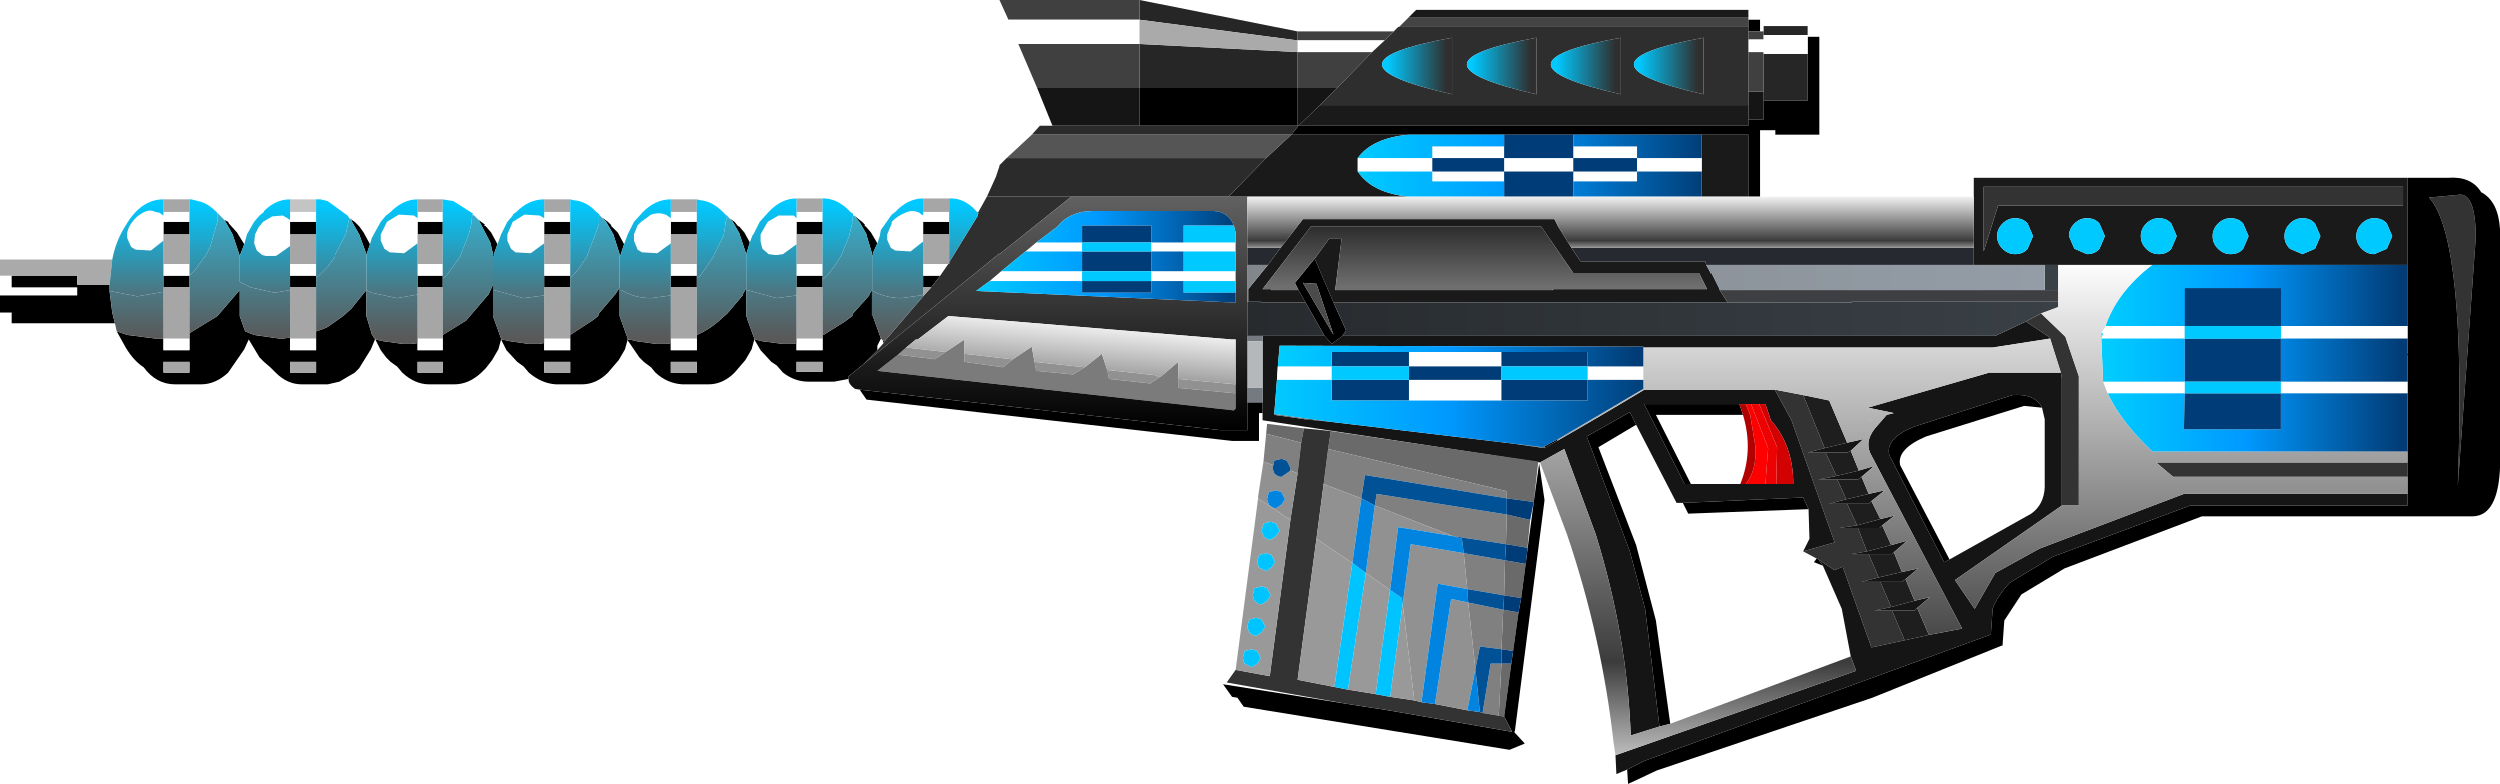 <?xml version="1.0" encoding="UTF-8" standalone="no"?>
<svg xmlns:xlink="http://www.w3.org/1999/xlink" height="43.65px" width="139.2px" xmlns="http://www.w3.org/2000/svg">
  <g transform="matrix(1.0, 0.0, 0.0, 1.0, 3.1, -9.85)">
    <use height="43.65" transform="matrix(1.0, 0.0, 0.0, 1.0, -3.1, 9.85)" width="139.2" xlink:href="#shape0"/>
  </g>
  <defs>
    <g id="shape0" transform="matrix(1.0, 0.0, 0.0, 1.0, 3.1, -9.85)">
      <path d="M94.1 36.8 Q94.7 36.1 94.65 34.75 L94.35 32.95 94.1 32.35 94.4 32.35 95.35 34.8 95.2 36.8 94.1 36.8" fill="#ff0000" fill-rule="evenodd" stroke="none"/>
      <path d="M60.35 9.85 L69.15 11.6 69.15 12.1 60.35 10.95 60.35 9.85 M95.1 11.6 L95.1 11.3 97.55 11.3 97.55 11.8 95.1 11.8 95.1 11.6 M95.1 12.85 L97.55 12.85 97.55 15.45 95.1 15.45 95.1 14.95 95.1 12.85 M69.15 12.75 L69.15 14.75 60.35 14.75 60.35 12.3 69.15 12.75" fill="#262626" fill-rule="evenodd" stroke="none"/>
      <path d="M124.4 23.7 L125.1 24.0 125.8 23.7 126.1 23.0 125.8 22.3 Q125.55 22.0 125.1 22.0 124.7 22.0 124.4 22.3 124.1 22.6 124.1 23.0 124.1 23.4 124.4 23.7 M122.1 23.0 L121.8 22.3 Q121.55 22.0 121.1 22.0 120.7 22.0 120.4 22.3 120.1 22.6 120.1 23.0 120.1 23.4 120.4 23.7 120.7 24.0 121.1 24.0 121.55 24.0 121.8 23.7 L122.1 23.0 M130.7 21.3 L130.7 20.25 107.35 20.25 107.35 23.85 108.15 21.3 130.7 21.3 M128.1 23.0 Q128.1 23.4 128.4 23.7 128.7 24.0 129.1 24.0 L129.8 23.7 130.1 23.0 129.8 22.3 Q129.55 22.0 129.1 22.0 128.7 22.0 128.4 22.3 128.1 22.6 128.1 23.0 M130.95 19.75 L130.95 24.6 116.75 24.6 111.5 24.6 110.75 24.6 106.8 24.6 106.8 23.65 106.8 20.8 106.8 19.75 130.95 19.75 M75.35 10.8 L75.75 10.4 94.25 10.4 94.25 10.8 75.35 10.8 M108.4 22.3 Q108.1 22.6 108.1 23.0 108.1 23.4 108.4 23.7 108.7 24.0 109.1 24.0 109.55 24.0 109.8 23.7 L110.1 23.0 109.8 22.3 Q109.55 22.0 109.1 22.0 108.7 22.0 108.4 22.3 M84.4 23.65 L84.9 24.4 91.85 24.4 91.9 24.6 92.15 25.05 92.15 25.1 92.2 25.05 92.65 25.95 92.65 26.0 93.1 26.7 71.15 26.7 70.1 24.25 70.9 23.15 71.6 23.15 71.25 25.95 71.25 26.0 83.35 26.0 83.4 26.0 83.35 25.95 91.95 25.95 91.5 25.05 84.5 25.05 82.7 22.45 69.9 22.45 67.2 25.95 67.75 25.95 67.65 26.0 69.2 26.0 69.6 26.7 67.1 26.7 67.1 26.65 66.4 26.65 66.4 25.95 67.5 24.6 68.2 23.65 69.45 22.05 83.45 22.05 83.65 22.45 84.4 23.65 M116.1 23.0 Q116.1 23.4 116.4 23.7 116.7 24.0 117.1 24.0 117.55 24.0 117.8 23.7 L118.1 23.0 117.8 22.3 Q117.55 22.0 117.1 22.0 116.7 22.0 116.4 22.3 116.1 22.6 116.1 23.0 M113.8 22.3 Q113.55 22.0 113.1 22.0 112.7 22.0 112.4 22.3 112.1 22.6 112.1 23.0 L112.4 23.7 113.1 24.0 Q113.55 24.0 113.8 23.7 L114.1 23.0 113.8 22.3 M91.65 18.65 L91.65 17.35 94.25 17.35 94.25 20.8 91.65 20.8 91.65 19.4 91.65 18.65 M94.25 16.5 L94.25 16.85 69.2 16.85 70.4 15.7 94.25 15.7 94.25 16.5 M68.8 17.35 L75.3 17.35 Q73.3 17.55 72.5 18.65 L72.5 19.4 Q73.3 20.6 75.35 20.8 L66.35 20.8 65.3 20.8 67.4 18.65 68.8 17.35" fill="#1a1a1a" fill-rule="evenodd" stroke="none"/>
      <path d="M106.8 23.65 L106.8 24.6 91.9 24.6 91.85 24.4 84.9 24.4 84.4 23.65 106.8 23.65 M66.35 23.65 L68.2 23.65 67.5 24.6 66.35 24.6 66.35 23.65" fill="#26292f" fill-rule="evenodd" stroke="none"/>
      <path d="M93.1 26.7 L92.65 26.0 110.75 26.0 111.5 26.0 111.5 26.65 100.0 26.65 100.0 26.7 93.1 26.7" fill="#3d3f43" fill-rule="evenodd" stroke="none"/>
      <path d="M130.7 21.3 L108.15 21.3 107.35 23.85 107.35 20.25 130.7 20.25 130.7 21.3 M133.75 20.7 Q134.75 20.5 134.75 23.1 L133.75 36.9 Q134.25 23.2 132.15 20.85 L133.75 20.7 M130.95 35.6 L130.95 36.4 117.9 36.4 116.95 35.6 130.95 35.6 M97.3 40.55 L99.05 40.05 96.65 33.25 95.75 31.6 95.75 31.55 97.3 31.85 98.5 34.8 97.55 35.05 98.55 35.05 99.15 36.35 98.15 36.55 99.2 36.55 99.7 37.65 98.75 37.9 99.75 37.9 100.3 39.1 99.3 39.25 100.35 39.25 100.85 40.55 100.0 40.7 100.95 40.7 101.5 42.0 100.55 42.25 101.6 42.25 102.2 43.65 101.25 43.85 102.25 43.85 102.95 45.5 101.1 45.9 99.5 41.4 99.05 41.6 98.15 41.0 98.05 40.95 97.3 40.55 M111.05 28.7 L111.05 28.65 109.7 27.75 110.55 27.3 111.9 28.6 112.65 30.8 112.65 38.0 111.7 38.0 111.7 30.9 111.65 30.6 111.05 28.7" fill="#333333" fill-rule="evenodd" stroke="none"/>
      <path d="M87.5 52.7 L86.9 52.95 86.85 51.9 100.25 47.2 99.95 46.4 99.45 43.75 98.4 41.35 98.15 41.0 99.05 41.6 99.5 41.4 101.1 45.9 102.95 45.5 104.3 45.2 106.15 44.85 101.15 35.3 Q100.65 34.5 101.3 33.7 L101.95 32.95 102.35 32.85 100.9 32.55 107.65 30.6 111.65 30.6 111.7 30.9 111.7 38.0 105.75 42.15 106.85 43.75 108.0 41.75 110.45 40.4 118.5 37.35 130.95 37.35 130.95 38.0 118.85 38.0 111.2 40.85 108.8 42.3 Q108.1 43.05 107.85 43.75 L107.75 45.2 107.7 45.2 88.5 52.2 87.5 52.7 M82.65 35.6 L67.2 33.25 67.2 32.85 67.2 32.25 67.2 31.45 67.2 28.85 67.2 28.55 70.65 28.55 71.05 29.0 71.65 28.55 108.0 28.55 109.7 27.75 111.05 28.65 111.05 28.7 107.85 29.2 88.4 29.2 88.4 29.15 68.15 29.1 68.05 30.25 68.0 31.0 67.85 32.9 67.85 32.95 69.6 33.2 71.1 33.35 81.15 34.55 82.9 34.8 83.6 34.4 Q86.05 33.0 88.45 31.55 L95.75 31.55 95.75 31.6 96.65 33.25 99.05 40.05 97.3 40.55 97.65 39.85 97.6 38.2 97.3 37.55 90.6 37.85 90.25 37.85 88.0 33.5 87.65 32.8 85.25 34.15 87.65 40.55 88.5 43.75 89.3 50.3 87.7 50.8 Q87.5 45.25 85.75 39.6 L84.0 34.85 82.65 35.6 M55.5 16.85 L54.65 14.75 60.35 14.75 60.35 16.85 55.5 16.85 M95.1 15.45 L95.1 16.5 94.25 16.5 94.25 15.7 94.25 14.95 95.1 14.95 95.1 15.45 M70.4 15.7 L69.2 16.85 69.15 16.85 69.15 14.75 71.35 14.75 70.4 15.7 M94.1 32.35 L93.75 32.35 88.45 32.35 90.7 36.8 91.05 36.8 93.8 36.8 94.1 36.8 95.2 36.8 95.8 36.8 96.75 36.8 Q96.75 34.65 95.5 33.25 L95.2 32.35 94.85 32.35 94.4 32.35 94.1 32.35 M99.75 34.5 L100.65 34.3 99.95 34.95 99.75 35.05 98.55 35.05 97.55 35.05 98.5 34.8 99.75 34.5 M100.4 36.05 L101.25 35.8 100.55 36.4 100.35 36.55 99.2 36.55 98.15 36.55 99.15 36.35 100.4 36.05 M100.95 37.35 L101.85 37.15 101.1 37.75 100.95 37.9 99.75 37.9 98.75 37.9 99.7 37.65 100.95 37.35 M101.6 38.75 L102.4 38.55 101.7 39.1 101.55 39.25 100.35 39.25 99.3 39.25 100.3 39.1 101.6 38.75 M102.2 40.2 L103.1 39.95 102.35 40.6 102.25 40.7 100.95 40.7 100.0 40.7 100.85 40.55 102.2 40.2 M102.8 41.7 L103.7 41.5 103.0 42.1 102.8 42.25 101.6 42.25 100.55 42.25 101.5 42.0 102.8 41.7 M103.5 43.3 L104.35 43.1 103.65 43.7 103.5 43.85 102.25 43.85 101.25 43.85 102.2 43.65 103.5 43.3 M110.6 32.55 Q110.2 31.75 108.95 31.85 L103.5 33.6 Q101.85 34.25 102.1 35.2 L105.15 41.15 105.45 41.0 110.0 38.45 Q110.7 37.95 110.75 37.0 L110.75 33.2 110.6 32.55" fill="#151515" fill-rule="evenodd" stroke="none"/>
      <path d="M130.95 24.6 L130.95 19.75 133.2 19.75 Q134.5 19.65 135.05 20.55 136.0 21.05 136.1 22.6 L136.1 34.8 Q136.25 38.6 134.55 38.6 L119.5 38.6 111.85 41.5 109.45 42.95 108.5 44.4 108.4 45.8 108.35 45.8 101.15 48.7 89.15 52.75 87.55 53.5 87.5 52.7 88.5 52.2 107.7 45.2 107.75 45.2 107.85 43.75 Q108.1 43.05 108.8 42.3 L111.2 40.85 118.85 38.0 130.95 38.0 130.95 37.35 130.95 36.4 130.95 35.6 130.95 35.0 130.95 31.75 130.95 31.1 130.95 29.6 130.95 28.7 130.95 28.0 130.95 24.6 M131.5 29.6 L130.95 29.6 131.5 29.6 M133.75 20.7 L132.15 20.85 Q134.25 23.2 133.75 36.9 L134.75 23.1 Q134.75 20.5 133.75 20.7 M67.2 32.85 L67.0 32.85 67.0 34.4 65.5 34.4 45.15 32.1 44.8 31.6 44.8 31.55 64.85 33.8 66.35 33.8 66.35 32.25 67.2 32.25 67.2 32.85 M44.15 30.95 L43.35 31.1 41.9 31.1 Q41.15 31.1 40.5 30.6 L40.15 30.2 39.85 30.0 39.25 29.35 38.9 28.75 38.75 29.3 38.4 29.9 37.8 30.6 Q37.15 31.25 36.35 31.25 L34.9 31.25 Q34.05 31.2 33.4 30.6 L33.15 30.3 32.75 30.0 32.5 29.75 31.85 28.8 31.9 28.75 31.95 28.75 32.35 28.85 33.45 29.0 34.05 29.0 34.25 28.95 34.25 29.35 35.7 29.35 35.7 28.7 35.7 28.5 Q36.4 28.2 36.95 27.7 L37.4 27.3 38.25 26.3 38.25 26.25 38.45 25.9 38.45 26.0 38.45 27.45 38.5 27.55 38.5 27.6 38.9 28.7 38.9 28.75 38.95 28.75 39.35 28.85 40.5 29.0 41.05 29.0 41.25 28.95 41.25 29.35 42.7 29.35 42.7 28.7 42.7 28.5 42.75 28.5 43.95 27.75 44.35 27.45 44.4 27.3 45.3 26.3 45.3 26.25 45.45 26.0 45.45 27.45 45.5 27.45 45.95 28.7 45.75 29.1 45.75 29.35 44.95 30.15 44.15 30.8 44.15 30.95 M31.85 28.75 L31.7 29.3 31.35 29.9 30.75 30.6 Q30.1 31.25 29.3 31.25 L27.85 31.25 Q27.05 31.2 26.35 30.6 L26.05 30.25 25.7 30.0 25.1 29.35 24.8 28.75 24.65 29.3 24.3 29.9 23.95 30.35 23.7 30.6 Q23.0 31.25 22.2 31.25 L20.8 31.25 Q20.0 31.25 19.3 30.6 L19.05 30.3 19.0 30.25 18.65 30.0 18.4 29.75 18.1 29.35 17.8 28.75 18.25 28.85 19.35 29.0 19.85 29.0 20.15 28.95 20.15 29.35 21.55 29.35 21.55 28.7 21.55 28.5 22.85 27.7 24.05 26.3 24.1 26.25 24.35 25.7 24.35 26.0 24.35 27.45 24.8 28.7 24.8 28.75 24.85 28.75 25.3 28.85 26.35 29.0 26.9 29.0 27.2 28.95 27.2 29.35 28.65 29.35 28.65 28.7 28.65 28.5 29.95 27.65 30.2 27.45 30.25 27.3 31.1 26.3 31.15 26.25 31.35 25.95 31.4 25.85 31.4 26.0 31.4 27.45 31.85 28.7 31.85 28.75 M17.8 28.7 L17.55 29.3 16.9 30.35 16.65 30.6 15.8 31.1 15.15 31.25 13.7 31.25 Q12.9 31.25 12.25 30.6 L11.95 30.3 11.6 30.0 11.35 29.75 10.75 28.75 10.5 29.3 9.6 30.6 Q8.9 31.25 8.1 31.25 L6.65 31.25 Q5.6 31.25 4.9 30.3 4.35 29.95 3.9 29.2 L3.4 28.3 4.0 28.5 5.55 28.7 6.0 28.7 6.0 29.35 7.45 29.35 7.45 28.7 7.45 28.4 9.0 27.45 10.25 26.0 10.25 27.45 10.55 28.3 10.8 28.4 11.05 28.5 12.45 28.7 12.65 28.7 13.05 28.65 13.05 28.7 13.05 29.35 14.5 29.35 14.5 28.7 14.5 28.3 Q14.85 28.2 15.15 28.05 L16.0 27.45 16.45 27.05 17.3 26.0 17.3 27.45 17.6 28.45 17.75 28.7 17.8 28.7 M3.3 27.85 L-2.45 27.85 -2.45 27.25 -3.1 27.25 -3.1 26.3 1.2 26.3 1.2 25.85 -2.45 25.85 -2.45 25.2 1.2 25.2 1.2 25.7 3.0 25.7 3.0 26.05 3.15 27.25 3.3 27.85 M9.4 22.1 L9.6 22.2 9.65 22.3 10.1 22.8 10.5 23.45 10.25 24.1 9.85 22.9 9.4 22.1 M16.35 22.0 L16.65 22.2 16.9 22.45 17.15 22.8 17.5 23.45 17.3 24.05 17.3 24.0 16.9 22.9 16.5 22.2 16.5 22.15 16.35 22.0 M23.55 22.1 L23.9 22.35 23.85 22.4 23.95 22.45 24.25 22.8 24.6 23.45 24.4 24.0 24.35 24.0 24.2 23.35 23.55 22.1 M30.4 21.95 L30.75 22.2 30.95 22.4 30.9 22.4 31.3 22.8 31.65 23.45 31.45 24.05 31.4 24.05 31.4 24.0 31.05 22.9 30.65 22.2 30.4 21.95 M37.5 22.0 L37.8 22.2 38.0 22.45 38.05 22.45 38.35 22.8 38.65 23.35 38.45 24.0 38.1 22.95 38.1 22.9 37.7 22.2 37.5 22.0 M44.45 21.85 L44.9 22.2 45.05 22.35 45.05 22.45 45.1 22.45 45.4 22.8 45.75 23.4 45.5 23.95 45.5 24.05 45.45 24.05 45.45 23.95 45.15 22.95 45.15 22.9 44.75 22.2 44.45 21.85 M94.25 10.95 L94.9 10.95 94.9 11.6 94.25 11.6 94.25 11.35 94.25 10.95 M97.55 11.9 L98.2 11.9 98.2 17.35 95.75 17.35 95.75 17.1 94.9 17.1 94.9 20.8 94.25 20.8 94.25 17.35 91.65 17.35 84.5 17.35 80.65 17.35 75.3 17.35 68.8 17.35 69.2 16.85 94.25 16.85 94.25 16.5 95.1 16.5 95.1 15.45 97.55 15.45 97.55 12.85 97.55 11.9 M69.15 16.85 L60.35 16.85 60.35 14.75 69.15 14.75 69.15 16.85 M69.6 26.7 L69.2 26.0 69.0 25.6 70.1 24.25 71.15 26.7 71.85 28.25 71.65 28.55 71.05 29.0 70.65 28.55 69.6 26.7 M93.75 32.35 L93.95 32.95 89.1 32.95 91.05 36.8 90.7 36.8 88.45 32.35 93.75 32.35 M83.6 34.4 L82.9 34.8 82.9 34.7 83.65 34.3 83.6 34.4 M101.1 33.25 L101.05 33.25 101.05 33.2 101.1 33.25 M89.3 50.3 L88.5 43.75 87.65 40.55 85.25 34.15 87.65 32.8 88.0 33.5 85.9 34.75 88.0 40.2 89.1 44.4 89.9 50.15 89.3 50.3 M90.6 37.85 L97.3 37.55 97.6 38.2 90.9 38.45 90.6 37.85 M98.05 40.95 L98.15 41.0 98.4 41.35 97.9 41.15 98.05 40.95 M110.6 32.55 L109.6 32.45 104.15 34.15 Q102.5 34.85 102.7 35.75 L105.45 41.0 105.15 41.15 102.1 35.2 Q101.85 34.25 103.5 33.6 L108.95 31.85 Q110.2 31.75 110.6 32.55 M52.55 24.0 L52.5 24.0 52.5 23.95 52.55 24.0 M41.25 22.9 L41.25 22.2 42.7 22.2 42.7 22.9 41.25 22.9 M42.7 25.2 L42.7 25.45 42.7 25.85 41.25 25.85 41.25 25.2 42.7 25.2 M48.3 25.85 L48.3 25.2 49.25 25.2 48.75 25.85 48.3 25.85 M49.75 22.2 L49.75 22.9 48.3 22.9 48.3 22.2 49.75 22.2 M46.15 28.85 L46.1 28.95 46.05 28.8 46.15 28.85 M41.25 30.0 L41.25 30.55 42.7 30.55 42.7 30.0 41.25 30.0 M69.45 25.6 L71.15 28.5 70.2 25.65 69.45 25.6 M21.55 22.2 L21.55 22.9 20.15 22.9 20.15 22.2 21.55 22.2 M21.55 25.2 L21.55 25.35 21.55 25.85 20.15 25.85 20.15 25.2 21.55 25.2 M24.35 24.1 L24.35 24.05 24.4 24.05 24.4 24.1 24.35 24.1 M27.2 25.85 L27.2 25.2 28.65 25.2 28.65 25.35 28.65 25.85 27.2 25.85 M27.2 22.9 L27.2 22.2 28.65 22.2 28.65 22.9 27.2 22.9 M34.25 22.9 L34.25 22.2 35.7 22.2 35.7 22.9 34.25 22.9 M34.25 25.85 L34.25 25.2 35.7 25.2 35.7 25.35 35.7 25.85 34.25 25.85 M6.0 22.9 L6.0 22.2 7.45 22.2 7.45 22.9 6.0 22.9 M14.5 22.2 L14.5 22.9 13.05 22.9 13.05 22.2 14.5 22.2 M14.5 25.2 L14.5 25.3 14.5 25.85 13.05 25.85 13.05 25.2 14.5 25.2 M20.15 30.0 L20.15 30.6 21.55 30.6 21.55 30.0 20.15 30.0 M13.05 30.0 L13.05 30.6 14.5 30.6 14.5 30.0 13.05 30.0 M7.45 25.85 L6.0 25.85 6.0 25.2 7.45 25.2 7.45 25.85 M6.0 30.6 L7.45 30.6 7.45 30.0 6.0 30.0 6.0 30.6 M35.7 30.6 L35.7 30.0 34.25 30.0 34.25 30.6 35.7 30.6 M27.2 30.0 L27.2 30.6 28.65 30.6 28.65 30.0 27.2 30.0" fill="#000000" fill-rule="evenodd" stroke="none"/>
      <path d="M54.65 14.75 L53.6 12.3 60.35 12.3 60.35 14.75 54.65 14.75 M53.05 10.95 L52.55 9.85 60.35 9.85 60.35 10.95 53.05 10.95 M69.15 11.6 L74.5 11.6 74.0 12.1 69.15 12.1 69.15 11.6 M94.9 11.6 L95.1 11.6 95.1 11.8 95.1 12.05 94.25 12.05 94.25 11.6 94.9 11.6 M94.25 12.75 L95.1 12.75 95.1 12.85 95.1 14.95 94.25 14.95 94.25 12.75 M73.3 12.75 L71.35 14.75 69.15 14.75 69.15 12.75 73.3 12.75" fill="#404040" fill-rule="evenodd" stroke="none"/>
      <path d="M130.95 28.0 L130.95 28.7 123.9 28.7 123.9 28.0 130.95 28.0 M53.6 12.3 L53.05 10.95 60.35 10.95 60.35 12.3 53.6 12.3 M97.55 11.8 L97.55 11.9 97.55 12.85 95.1 12.85 95.1 12.75 94.25 12.75 94.25 12.05 95.1 12.05 95.1 11.8 97.55 11.8 M118.55 31.1 L118.55 31.75 114.25 31.75 114.0 31.1 118.55 31.1 M123.9 31.75 L123.9 31.1 130.95 31.1 130.95 31.75 123.9 31.75 M118.55 28.7 L113.9 28.7 114.0 28.4 114.15 28.0 118.55 28.0 118.55 28.7 M84.5 18.0 L88.05 18.0 88.05 18.65 91.65 18.65 91.65 19.4 88.05 19.4 88.05 19.95 84.5 19.95 84.5 19.4 88.05 19.4 88.05 18.65 84.5 18.65 84.5 19.4 80.65 19.4 80.65 18.65 76.65 18.65 76.65 18.0 80.65 18.0 80.65 18.65 84.5 18.65 84.5 18.0 M68.0 31.0 L68.05 30.25 71.05 30.25 71.05 31.0 68.0 31.0 M88.4 30.25 L88.4 31.0 85.3 31.0 85.3 30.25 88.4 30.25 M80.5 32.15 L75.35 32.15 75.35 31.0 80.5 31.0 80.5 32.15 M74.0 12.1 L73.3 12.75 69.15 12.75 69.15 12.1 74.0 12.1 M54.6 23.35 L57.15 23.35 57.15 23.85 54.0 23.85 54.6 23.35 M61.0 23.35 L62.8 23.35 65.7 23.35 65.7 23.85 62.8 23.85 61.0 23.85 61.0 23.35 M72.5 19.4 L72.5 18.65 76.65 18.65 76.65 19.4 72.5 19.4 M76.65 19.4 L80.65 19.4 80.65 19.95 76.65 19.95 76.65 19.4 M41.25 21.65 L42.7 21.65 42.7 22.2 41.25 22.2 41.25 22.9 41.25 23.45 40.5 24.0 40.15 24.05 40.05 24.05 39.7 24.0 39.35 23.7 39.25 23.3 39.25 22.9 39.5 22.45 39.65 22.2 40.25 21.85 41.1 21.85 41.25 22.0 41.25 21.65 M42.7 24.55 L42.7 25.2 41.25 25.2 41.25 24.55 42.7 24.55 M48.3 25.2 L48.3 24.55 49.7 24.55 49.25 25.2 48.3 25.2 M48.3 23.3 L47.6 23.85 46.75 23.8 46.5 23.65 46.3 23.2 46.3 22.9 46.55 22.3 46.55 22.2 Q46.9 21.85 47.3 21.7 47.7 21.5 48.1 21.7 L48.15 21.75 48.3 21.85 48.3 21.65 49.75 21.65 49.75 22.2 48.3 22.2 48.3 22.9 48.3 23.3 M57.15 24.95 L57.15 25.5 52.0 25.5 52.65 24.95 57.15 24.95 M61.0 25.5 L61.0 24.95 62.8 24.95 65.7 24.95 65.7 25.5 62.8 25.5 61.0 25.5 M42.7 28.7 L42.7 29.35 41.25 29.35 41.25 28.95 41.25 28.7 42.7 28.7 M35.7 28.7 L35.7 29.35 34.25 29.35 34.25 28.95 34.25 28.7 35.7 28.7 M80.5 29.45 L80.5 30.25 75.35 30.25 75.35 29.45 80.5 29.45 M21.55 24.55 L21.55 25.2 20.15 25.2 20.15 24.55 21.55 24.55 M27.2 23.4 L26.45 23.95 25.6 23.9 25.35 23.7 25.15 23.25 25.15 22.9 25.45 22.2 26.1 21.8 26.95 21.85 27.2 22.0 27.2 21.65 28.65 21.65 28.65 22.2 27.2 22.2 27.2 22.9 27.2 23.4 M27.2 25.2 L27.2 24.55 28.65 24.55 28.65 25.2 27.2 25.2 M21.55 21.65 L21.55 22.2 20.15 22.2 20.15 22.9 20.15 23.4 19.4 23.95 18.6 23.9 18.3 23.7 18.1 23.25 18.1 22.9 18.45 22.2 19.1 21.8 19.95 21.85 20.15 22.0 20.15 21.65 21.55 21.65 M34.25 21.65 L35.7 21.65 35.7 22.2 34.25 22.2 34.25 22.9 34.25 23.4 33.5 23.95 32.65 23.9 32.4 23.75 32.2 23.25 32.2 22.9 32.4 22.4 32.6 22.2 33.15 21.8 Q33.6 21.65 33.95 21.8 L34.05 21.85 34.25 22.0 34.25 21.65 M34.25 25.2 L34.25 24.55 35.7 24.55 35.7 25.2 34.25 25.2 M6.0 23.25 L5.3 23.8 4.45 23.75 4.2 23.6 4.0 23.15 Q3.9 22.75 4.2 22.3 4.5 21.85 4.95 21.65 5.25 21.5 5.55 21.65 L5.8 21.7 5.85 21.75 6.0 21.85 6.0 21.65 7.45 21.65 7.45 22.2 6.0 22.2 6.0 22.9 6.0 23.25 M7.45 24.55 L7.45 25.2 6.0 25.2 6.0 24.55 7.45 24.55 M13.05 21.65 L14.5 21.65 14.5 22.2 13.05 22.2 13.05 22.9 13.05 23.55 12.35 24.05 12.25 24.1 11.7 24.1 11.5 24.05 11.2 23.8 11.05 23.4 11.1 22.9 11.3 22.5 11.55 22.2 12.05 21.9 12.65 21.85 12.9 22.0 13.05 22.1 13.05 21.65 M14.5 24.55 L14.5 25.2 13.05 25.2 13.05 24.55 14.5 24.55 M20.15 28.7 L21.55 28.7 21.55 29.35 20.15 29.35 20.15 28.95 20.15 28.7 M14.5 28.7 L14.5 29.35 13.05 29.35 13.05 28.7 14.5 28.7 M7.45 28.7 L7.45 29.35 6.0 29.35 6.0 28.7 7.45 28.7 M28.65 28.7 L28.65 29.35 27.2 29.35 27.2 28.95 27.2 28.7 28.65 28.7" fill="#ffffff" fill-rule="evenodd" stroke="none"/>
      <path d="M-2.45 25.2 L-3.1 25.2 -3.1 24.3 3.15 24.3 3.0 25.7 1.2 25.7 1.2 25.2 -2.45 25.2 M69.15 12.75 L60.35 12.3 60.35 10.95 69.15 12.1 69.15 12.75" fill="#aaaaaa" fill-rule="evenodd" stroke="none"/>
      <path d="M74.8 11.35 L75.35 10.8 94.25 10.8 94.25 10.95 94.25 11.35 74.8 11.35" fill="#444444" fill-rule="evenodd" stroke="none"/>
      <path d="M74.5 11.6 L74.75 11.35 74.8 11.35 94.25 11.35 94.25 11.6 94.25 12.05 94.25 12.75 94.25 14.95 94.25 15.7 70.4 15.7 71.35 14.75 73.3 12.75 74.0 12.1 74.5 11.6 M82.45 11.95 Q74.7 13.35 82.45 15.1 L82.45 11.95 M87.15 11.95 Q79.35 13.35 87.15 15.1 L87.15 11.95 M91.75 11.95 Q84.0 13.35 91.75 15.1 L91.75 11.95 M77.75 11.95 Q69.95 13.35 77.75 15.1 L77.75 11.95" fill="#2e2e2e" fill-rule="evenodd" stroke="none"/>
      <path d="M51.85 20.8 L52.35 19.7 52.55 19.1 52.55 19.05 52.95 18.65 67.4 18.65 65.3 20.8 56.55 20.8 51.85 20.8 M54.35 17.35 L54.8 16.85 55.5 16.85 60.35 16.85 69.15 16.85 69.2 16.85 68.8 17.35 54.35 17.35 M71.1 33.35 L69.6 33.2 69.6 33.15 71.1 33.35" fill="#2b2b2b" fill-rule="evenodd" stroke="none"/>
      <path d="M51.35 21.7 L51.85 20.8 56.55 20.8 52.55 24.0 52.5 23.95 52.5 24.0 44.95 30.15 45.75 29.35 46.1 28.95 46.15 28.85 48.3 26.35 48.75 25.85 49.25 25.2 49.7 24.55 49.75 24.55 49.75 24.45 51.35 21.85 51.35 21.75 51.4 21.75 51.35 21.7" fill="#2f2f2f" fill-rule="evenodd" stroke="none"/>
      <path d="M57.3 30.3 L56.65 30.7 54.6 30.5 54.5 30.0 57.3 30.3 M53.3 29.85 L52.75 30.3 50.6 30.0 50.6 29.55 53.2 29.85 53.3 29.85 M49.55 29.45 L48.95 29.85 46.9 29.6 47.35 29.2 49.55 29.45 M65.7 31.75 L62.5 31.45 62.5 30.95 65.7 31.25 65.7 31.75 M61.55 30.8 L60.95 31.2 58.65 30.95 58.55 30.45 61.3 30.75 61.3 30.8 61.55 30.8" fill="#919191" fill-rule="evenodd" stroke="none"/>
      <path d="M51.35 21.75 L51.35 21.7 51.4 21.75 51.35 21.75" fill="#595959" fill-rule="evenodd" stroke="none"/>
      <path d="M6.0 20.95 L7.45 20.95 7.45 21.65 6.0 21.65 6.0 20.95 M20.15 20.95 L21.55 20.95 21.55 21.65 20.15 21.65 20.15 20.95 M27.2 20.95 L28.65 20.95 28.65 21.65 27.2 21.65 27.2 20.95 M34.25 20.95 L35.7 20.95 35.7 21.65 34.25 21.65 34.25 20.95 M41.25 20.9 L42.7 20.9 42.7 21.65 41.25 21.65 41.25 20.9 M48.3 20.9 L49.75 20.9 49.75 21.65 48.3 21.65 48.3 20.9 M41.25 23.45 L41.25 22.9 42.7 22.9 42.7 24.55 41.25 24.55 41.25 23.45 M48.3 26.25 L48.3 25.85 48.75 25.85 48.3 26.35 48.3 26.25 M48.3 24.55 L48.3 23.3 48.3 22.9 49.75 22.9 49.75 24.45 49.75 24.55 49.7 24.55 48.3 24.55 M42.7 28.5 L42.7 28.7 41.25 28.7 41.25 26.3 41.25 25.85 42.7 25.85 42.7 28.5 M35.7 28.5 L35.7 28.7 34.25 28.7 34.25 26.3 34.25 25.85 35.7 25.85 35.7 28.5 M41.25 30.0 L42.7 30.0 42.7 30.55 41.25 30.55 41.25 30.0 M21.55 22.9 L21.55 24.55 20.15 24.55 20.15 23.4 20.15 22.9 21.55 22.9 M27.2 26.3 L27.2 25.85 28.65 25.85 28.65 28.5 28.65 28.7 27.2 28.7 27.2 26.3 M27.2 24.55 L27.2 23.4 27.2 22.9 28.65 22.9 28.65 24.55 27.2 24.55 M34.25 23.4 L34.25 22.9 35.7 22.9 35.7 24.55 34.25 24.55 34.25 23.4 M6.0 23.25 L6.0 22.9 7.45 22.9 7.45 24.55 6.0 24.55 6.0 23.25 M14.5 22.9 L14.5 24.55 13.05 24.55 13.05 23.55 13.05 22.9 14.5 22.9 M20.15 26.25 L20.15 25.85 21.55 25.85 21.55 28.5 21.55 28.7 20.15 28.7 20.15 26.25 M14.5 28.3 L14.5 28.7 13.05 28.7 13.05 28.65 13.05 26.0 13.05 25.85 14.5 25.85 14.5 28.3 M7.45 28.4 L7.45 28.7 6.0 28.7 6.0 26.1 6.0 25.85 7.45 25.85 7.45 28.4 M20.15 30.0 L21.55 30.0 21.55 30.6 20.15 30.6 20.15 30.0 M13.05 30.0 L14.5 30.0 14.5 30.6 13.05 30.6 13.05 30.0 M6.0 30.6 L6.0 30.0 7.45 30.0 7.45 30.6 6.0 30.6 M35.7 30.6 L34.25 30.6 34.25 30.0 35.7 30.0 35.7 30.6 M27.2 30.0 L28.65 30.0 28.65 30.6 27.2 30.6 27.2 30.0" fill="#a6a6a6" fill-rule="evenodd" stroke="none"/>
      <path d="M57.3 30.3 L58.25 29.55 58.55 30.45 58.65 30.95 60.95 31.2 61.55 30.8 62.5 30.0 62.5 30.95 62.5 31.45 65.7 31.75 65.7 32.6 65.6 32.7 45.75 30.5 46.9 29.6 48.95 29.85 49.55 29.45 50.6 28.75 50.6 29.55 50.6 30.0 52.75 30.3 53.3 29.85 54.35 29.15 54.5 30.0 54.6 30.5 56.65 30.7 57.3 30.3" fill="#7b7b7b" fill-rule="evenodd" stroke="none"/>
      <path d="M69.45 25.6 L70.2 25.65 71.15 28.5 69.45 25.6" fill="#4b4b4b" fill-rule="evenodd" stroke="none"/>
      <path d="M67.2 28.55 L67.2 28.85 66.35 28.85 66.35 28.55 67.2 28.55 M67.2 31.45 L67.2 32.25 66.35 32.25 66.35 31.45 67.2 31.45" fill="#757a82" fill-rule="evenodd" stroke="none"/>
      <path d="M67.2 28.85 L67.2 31.45 66.35 31.45 66.35 28.85 67.2 28.85" fill="#b4b8ba" fill-rule="evenodd" stroke="none"/>
      <path d="M82.9 34.8 L81.15 34.55 82.8 34.75 82.9 34.7 82.9 34.8 M69.6 33.2 L67.85 32.95 67.85 32.9 69.6 33.15 69.6 33.2" fill="#5e5e5e" fill-rule="evenodd" stroke="none"/>
      <path d="M94.1 32.35 L94.35 32.95 94.65 34.75 Q94.7 36.1 94.1 36.8 L93.8 36.8 Q94.55 34.95 93.95 32.95 L93.75 32.35 94.1 32.35" fill="#b10101" fill-rule="evenodd" stroke="none"/>
      <path d="M52.95 18.65 L54.35 17.35 68.8 17.35 67.4 18.65 52.95 18.65" fill="#555555" fill-rule="evenodd" stroke="none"/>
      <path d="M83.35 25.95 L83.4 26.0 83.35 26.0 83.35 25.95" fill="#5a5a5a" fill-rule="evenodd" stroke="none"/>
      <path d="M92.2 25.05 L92.15 25.1 92.15 25.05 92.2 25.05" fill="#464646" fill-rule="evenodd" stroke="none"/>
      <path d="M94.85 32.35 L95.2 32.35 95.5 33.25 Q96.75 34.65 96.75 36.8 L95.8 36.8 95.85 34.75 94.85 32.35" fill="#d20202" fill-rule="evenodd" stroke="none"/>
      <path d="M95.2 36.8 L95.35 34.8 94.4 32.35 94.85 32.35 95.85 34.75 95.8 36.8 95.2 36.8" fill="#ec0202" fill-rule="evenodd" stroke="none"/>
      <path d="M97.3 31.85 L98.75 32.15 99.75 34.5 98.5 34.8 97.3 31.85 M99.95 34.95 L100.4 36.05 99.15 36.35 98.55 35.05 99.75 35.05 99.95 34.95 M100.55 36.4 L100.95 37.35 99.7 37.65 99.2 36.55 100.35 36.55 100.55 36.4 M101.1 37.75 L101.6 38.75 100.3 39.1 99.75 37.9 100.95 37.9 101.1 37.75 M101.7 39.1 L102.2 40.2 100.85 40.55 100.35 39.25 101.55 39.25 101.7 39.1 M102.35 40.6 L102.8 41.7 101.5 42.0 100.95 40.7 102.25 40.7 102.35 40.6 M103.0 42.1 L103.5 43.3 102.2 43.65 101.6 42.25 102.8 42.25 103.0 42.1 M103.65 43.7 L104.3 45.2 102.95 45.5 102.25 43.85 103.5 43.85 103.65 43.7 M24.35 24.05 L24.35 24.0 24.4 24.0 24.4 24.05 24.35 24.05" fill="#1e1e1e" fill-rule="evenodd" stroke="none"/>
      <path d="M13.05 20.95 L14.5 20.95 14.5 21.65 13.05 21.65 13.05 20.95" fill="#c4c4c4" fill-rule="evenodd" stroke="none"/>
      <path d="M110.75 24.6 L111.5 24.6 111.5 26.0 110.75 26.0 110.75 24.6 M66.4 26.65 L67.1 26.65 67.1 26.7 69.6 26.7 70.65 28.55 67.2 28.55 66.35 28.55 66.35 26.65 66.4 26.65 M71.15 26.7 L93.1 26.7 100.0 26.7 100.0 26.65 111.5 26.65 111.5 26.95 110.55 27.3 109.7 27.75 108.0 28.55 71.65 28.55 71.85 28.25 71.15 26.7" fill="url(#gradient0)" fill-rule="evenodd" stroke="none"/>
      <path d="M91.9 24.6 L106.8 24.6 110.75 24.6 110.75 26.0 92.65 26.0 92.65 25.95 92.2 25.05 92.15 25.05 91.9 24.6 M67.5 24.6 L66.4 25.95 66.4 26.65 66.35 26.65 66.35 24.6 67.5 24.6" fill="url(#gradient1)" fill-rule="evenodd" stroke="none"/>
      <path d="M69.2 26.0 L67.65 26.0 67.75 25.95 67.2 25.95 69.9 22.45 82.7 22.45 84.5 25.05 91.5 25.05 91.95 25.95 83.35 25.95 83.35 26.0 71.25 26.0 71.25 25.95 71.6 23.15 70.9 23.15 70.1 24.25 69.0 25.6 69.2 26.0" fill="url(#gradient2)" fill-rule="evenodd" stroke="none"/>
      <path d="M44.8 31.55 L44.5 31.5 Q44.15 31.25 44.15 31.0 L44.15 30.95 44.15 30.8 44.95 30.15 52.5 24.0 52.55 24.0 56.55 20.8 65.3 20.8 66.35 20.8 66.35 23.65 66.35 24.6 66.35 26.65 66.35 28.55 66.35 28.85 66.35 31.45 66.35 32.25 66.35 33.8 64.85 33.8 44.8 31.55 M65.6 22.4 Q65.3 21.65 64.5 21.6 L57.7 21.6 57.15 21.65 Q56.25 21.85 55.8 22.45 L54.6 23.35 54.0 23.85 52.65 24.95 52.0 25.5 51.25 26.05 65.7 26.7 65.7 26.15 65.7 25.5 65.7 24.95 65.7 23.85 65.7 23.35 65.7 22.8 65.6 22.4 M46.9 29.6 L45.75 30.5 65.6 32.7 65.7 32.6 65.7 31.75 65.7 31.25 65.7 28.75 65.45 28.75 49.75 27.45 49.7 27.45 48.0 28.75 47.9 28.75 47.35 29.2 46.9 29.6" fill="url(#gradient3)" fill-rule="evenodd" stroke="none"/>
      <path d="M58.55 30.45 L58.25 29.55 57.3 30.3 54.5 30.0 54.35 29.15 53.3 29.85 53.2 29.85 50.6 29.55 50.6 28.75 49.55 29.45 47.35 29.2 47.9 28.75 48.0 28.75 49.7 27.45 49.75 27.45 65.45 28.75 65.7 28.75 65.7 31.25 62.5 30.95 62.5 30.0 61.55 30.8 61.3 30.8 61.3 30.75 58.55 30.45" fill="url(#gradient4)" fill-rule="evenodd" stroke="none"/>
      <path d="M130.95 24.6 L130.95 28.0 123.9 28.0 123.9 25.9 118.55 25.9 118.55 28.0 114.15 28.0 Q114.8 26.1 116.75 24.6 L130.95 24.6 M130.95 28.7 L130.95 29.6 130.95 31.1 123.9 31.1 123.9 28.7 130.95 28.7 M118.55 31.75 L118.5 33.75 123.9 33.75 123.9 31.75 130.95 31.75 130.95 35.0 116.75 35.0 Q115.0 33.35 114.25 31.75 L118.55 31.75 M118.55 31.1 L114.0 31.1 113.9 28.7 118.55 28.7 118.55 31.1 M114.0 28.4 L113.9 28.7 113.9 28.4 114.0 28.4" fill="url(#gradient5)" fill-rule="evenodd" stroke="none"/>
      <path d="M118.55 28.0 L118.55 25.9 123.9 25.9 123.9 28.0 118.55 28.0 M123.9 31.75 L123.9 33.75 118.5 33.75 118.55 31.75 123.9 31.75 M123.9 31.1 L118.55 31.1 118.55 28.7 123.9 28.7 123.9 31.1 M84.5 17.35 L84.5 18.0 84.5 18.65 80.65 18.65 80.65 18.0 80.65 17.35 84.5 17.35 M84.5 19.4 L84.5 18.65 88.05 18.65 88.05 19.4 84.5 19.4 84.5 19.95 84.5 20.8 80.65 20.8 80.65 19.95 80.65 19.4 76.65 19.4 76.65 18.65 80.65 18.65 80.65 19.4 84.5 19.4 M80.5 29.45 L85.3 29.45 85.3 30.25 80.5 30.25 80.5 31.0 75.35 31.0 75.35 30.25 71.05 30.25 71.05 29.45 75.35 29.45 75.35 30.25 80.5 30.25 80.5 29.45 M85.3 31.0 L85.3 32.15 80.5 32.15 80.5 31.0 85.3 31.0 M75.35 32.15 L71.05 32.15 71.05 31.0 75.35 31.0 75.35 32.15 M57.15 23.35 L57.15 22.4 61.0 22.4 61.0 23.35 57.15 23.35 M57.15 25.5 L61.0 25.5 61.0 26.15 57.15 26.15 57.15 25.5 M61.0 24.95 L57.15 24.95 57.15 23.85 61.0 23.85 61.0 24.95" fill="#003c77" fill-rule="evenodd" stroke="none"/>
      <path d="M122.1 23.0 L121.8 23.7 Q121.55 24.0 121.1 24.0 120.7 24.0 120.4 23.7 120.1 23.4 120.1 23.0 120.1 22.6 120.4 22.3 120.7 22.0 121.1 22.0 121.55 22.0 121.8 22.3 L122.1 23.0 M124.4 23.7 Q124.1 23.4 124.1 23.0 124.1 22.6 124.4 22.3 124.7 22.0 125.1 22.0 125.55 22.0 125.8 22.3 L126.1 23.0 125.8 23.7 125.1 24.0 124.4 23.7 M128.1 23.0 Q128.1 22.6 128.4 22.3 128.7 22.0 129.1 22.0 129.55 22.0 129.8 22.3 L130.1 23.0 129.8 23.7 129.1 24.0 Q128.7 24.0 128.4 23.7 128.1 23.4 128.1 23.0 M123.9 28.0 L123.9 28.7 118.55 28.7 118.55 28.0 123.9 28.0 M123.9 31.75 L118.55 31.75 118.55 31.1 123.9 31.1 123.9 31.75 M108.4 22.3 Q108.7 22.0 109.1 22.0 109.55 22.0 109.8 22.3 L110.1 23.0 109.8 23.7 Q109.55 24.0 109.1 24.0 108.7 24.0 108.4 23.7 108.1 23.4 108.1 23.0 108.1 22.6 108.4 22.3 M113.8 22.3 L114.1 23.0 113.8 23.7 Q113.55 24.0 113.1 24.0 L112.4 23.7 112.1 23.0 Q112.1 22.6 112.4 22.3 112.7 22.0 113.1 22.0 113.55 22.0 113.8 22.3 M116.1 23.0 Q116.1 22.6 116.4 22.3 116.7 22.0 117.1 22.0 117.55 22.0 117.8 22.3 L118.1 23.0 117.8 23.7 Q117.55 24.0 117.1 24.0 116.7 24.0 116.4 23.7 116.1 23.4 116.1 23.0 M85.3 30.25 L85.3 31.0 80.5 31.0 80.5 30.25 85.3 30.25 M62.8 23.35 L62.8 22.4 65.6 22.4 65.7 22.8 65.7 23.35 62.8 23.35 M61.0 23.35 L61.0 23.85 57.15 23.85 57.15 23.35 61.0 23.35 M62.8 23.85 L65.7 23.85 65.7 24.95 62.8 24.95 62.8 23.85 M57.15 25.5 L57.15 24.95 61.0 24.95 61.0 25.5 57.15 25.5 M65.7 26.15 L62.8 26.15 62.8 25.5 65.7 25.5 65.7 26.15 M71.05 30.25 L75.35 30.25 75.35 31.0 71.05 31.0 71.05 30.25" fill="#00c9ff" fill-rule="evenodd" stroke="none"/>
      <path d="M84.5 18.0 L84.5 17.35 91.65 17.35 91.65 18.65 88.05 18.65 88.05 18.0 84.5 18.0 M80.65 17.35 L80.65 18.0 76.65 18.0 76.65 18.65 72.5 18.65 Q73.3 17.55 75.3 17.35 L80.65 17.35 M84.5 19.95 L88.05 19.95 88.05 19.4 91.65 19.4 91.65 20.8 84.5 20.8 84.5 19.95 M80.65 20.8 L75.35 20.8 Q73.3 20.6 72.5 19.4 L76.65 19.4 76.65 19.95 80.65 19.95 80.65 20.8" fill="url(#gradient6)" fill-rule="evenodd" stroke="none"/>
      <path d="M65.6 22.4 L62.8 22.4 62.8 23.35 61.0 23.35 61.0 22.4 57.15 22.4 57.15 23.35 54.6 23.35 55.8 22.45 Q56.25 21.85 57.15 21.65 L57.7 21.6 64.5 21.6 Q65.3 21.65 65.6 22.4 M61.0 23.85 L62.8 23.85 62.8 24.95 61.0 24.95 61.0 23.85 M54.0 23.85 L57.15 23.85 57.15 24.95 52.65 24.95 54.0 23.85 M52.0 25.5 L57.15 25.5 57.15 26.15 61.0 26.15 61.0 25.5 62.8 25.5 62.8 26.15 65.7 26.15 65.7 26.7 51.25 26.05 52.0 25.5" fill="url(#gradient7)" fill-rule="evenodd" stroke="none"/>
      <path d="M86.85 51.9 L86.75 51.25 Q86.1 45.35 84.15 39.6 L82.65 35.6 84.0 34.85 85.75 39.6 Q87.5 45.25 87.7 50.8 L89.3 50.3 89.9 50.15 99.95 46.4 100.25 47.2 86.85 51.9 M114.0 31.1 L114.25 31.75 Q115.0 33.35 116.75 35.0 L130.95 35.0 130.95 35.6 116.95 35.6 117.9 36.4 130.95 36.4 130.95 37.35 118.5 37.35 110.45 40.4 108.0 41.75 106.85 43.75 105.75 42.15 111.7 38.0 112.65 38.0 112.65 30.8 111.9 28.6 110.55 27.3 111.5 26.95 111.5 26.65 111.5 26.0 111.5 24.6 116.75 24.6 Q114.8 26.1 114.15 28.0 L113.9 28.4 113.9 28.7 114.0 31.1 M95.75 31.55 L88.45 31.55 Q86.05 33.0 83.6 34.4 L83.65 34.3 88.4 31.5 88.4 31.0 88.4 30.25 88.4 29.2 107.85 29.2 111.05 28.7 111.65 30.6 107.65 30.6 100.9 32.55 102.35 32.85 101.95 32.95 101.3 33.7 Q100.65 34.5 101.15 35.3 L106.15 44.85 104.3 45.2 103.65 43.7 104.35 43.1 103.5 43.3 103.0 42.1 103.7 41.5 102.8 41.7 102.35 40.6 103.1 39.95 102.2 40.2 101.7 39.1 102.4 38.55 101.6 38.75 101.1 37.75 101.85 37.15 100.95 37.35 100.55 36.4 101.25 35.8 100.4 36.05 99.95 34.95 100.65 34.3 99.75 34.5 98.75 32.15 97.3 31.85 95.75 31.55 M101.1 33.25 L101.05 33.2 101.05 33.25 101.1 33.25" fill="url(#gradient8)" fill-rule="evenodd" stroke="none"/>
      <path d="M68.05 30.25 L68.15 29.1 88.4 29.15 88.4 29.2 88.4 30.25 85.3 30.25 85.3 29.45 80.5 29.45 75.35 29.45 71.05 29.45 71.05 30.25 68.05 30.25" fill="url(#gradient9)" fill-rule="evenodd" stroke="none"/>
      <path d="M81.15 34.55 L71.1 33.35 69.6 33.15 67.85 32.9 68.0 31.0 71.05 31.0 71.05 32.15 75.35 32.15 80.5 32.15 85.3 32.15 85.3 31.0 88.4 31.0 88.4 31.5 83.65 34.3 82.9 34.7 82.8 34.75 81.15 34.55" fill="url(#gradient10)" fill-rule="evenodd" stroke="none"/>
      <path d="M94.9 20.8 L106.8 20.8 106.8 23.65 84.4 23.65 83.65 22.45 83.45 22.05 69.45 22.05 68.2 23.65 66.35 23.65 66.35 20.8 75.35 20.8 80.65 20.8 84.5 20.8 91.65 20.8 94.25 20.8 94.9 20.8" fill="url(#gradient11)" fill-rule="evenodd" stroke="none"/>
      <path d="M91.75 11.95 L91.75 15.1 Q84.0 13.35 91.75 11.95" fill="url(#gradient12)" fill-rule="evenodd" stroke="none"/>
      <path d="M87.15 11.95 L87.15 15.1 Q79.35 13.35 87.15 11.95" fill="url(#gradient13)" fill-rule="evenodd" stroke="none"/>
      <path d="M82.45 11.95 L82.45 15.1 Q74.7 13.35 82.45 11.95" fill="url(#gradient14)" fill-rule="evenodd" stroke="none"/>
      <path d="M77.75 11.95 L77.75 15.1 Q69.95 13.35 77.75 11.95" fill="url(#gradient15)" fill-rule="evenodd" stroke="none"/>
      <path d="M31.9 28.75 L31.85 28.75 31.85 28.7 31.4 27.45 31.4 26.0 31.5 26.0 Q32.25 26.45 33.15 26.45 L34.25 26.3 34.25 28.7 34.25 28.95 34.05 29.0 33.45 29.0 32.35 28.85 31.95 28.75 31.9 28.75 M17.8 28.75 L17.8 28.7 17.75 28.7 17.6 28.45 17.3 27.45 17.3 26.0 16.45 27.05 16.0 27.45 15.15 28.05 Q14.85 28.2 14.5 28.3 L14.5 25.85 14.5 25.3 14.65 25.2 15.15 24.7 15.55 24.15 15.55 24.05 16.15 22.9 16.35 22.0 16.5 22.15 16.5 22.2 16.9 22.9 17.3 24.0 17.3 24.05 17.3 26.0 17.6 26.15 19.0 26.45 20.15 26.25 20.15 28.7 20.15 28.95 19.85 29.0 19.35 29.0 18.25 28.85 17.8 28.75 M3.4 28.3 L3.3 27.85 3.15 27.25 3.0 26.05 4.55 26.35 6.0 26.1 6.0 28.7 5.55 28.7 4.0 28.5 3.4 28.3 M9.0 21.7 L9.4 22.1 9.85 22.9 10.25 24.1 10.25 25.55 10.85 25.85 12.2 26.15 13.05 26.0 13.05 28.65 12.65 28.7 12.45 28.7 11.05 28.5 10.8 28.4 10.55 28.3 10.25 27.45 10.25 26.0 9.0 27.45 7.45 28.4 7.45 25.85 7.45 25.2 7.75 24.9 8.25 24.2 8.35 24.1 8.6 23.6 9.0 22.2 9.0 21.7 M23.2 21.8 L23.3 21.85 23.55 22.1 24.2 23.35 24.35 24.0 24.35 24.05 24.35 24.1 24.35 25.7 24.1 26.25 24.05 26.3 22.85 27.7 21.55 28.5 21.55 25.85 21.55 25.35 21.75 25.2 22.55 24.1 22.55 24.05 23.0 22.9 23.15 22.3 23.15 22.2 23.2 21.8 M30.25 21.8 L30.4 21.95 30.65 22.2 31.05 22.9 31.4 24.0 31.4 24.05 31.45 24.05 31.4 24.1 31.4 25.85 31.35 25.95 31.15 26.25 31.1 26.3 30.25 27.3 30.2 27.45 29.95 27.65 28.65 28.5 28.65 25.85 28.65 25.35 29.1 24.85 29.6 24.1 29.6 24.05 30.05 22.9 30.25 22.3 30.25 21.8 M37.4 21.85 L37.5 22.0 37.7 22.2 38.1 22.9 38.1 22.95 38.45 24.0 38.45 25.9 38.25 26.25 38.25 26.3 37.4 27.3 36.95 27.7 Q36.4 28.2 35.7 28.5 L35.7 25.85 35.7 25.35 35.9 25.2 36.65 24.1 36.65 24.05 37.2 22.95 37.2 22.9 37.3 22.3 37.3 22.2 37.4 21.9 37.4 21.85 M44.4 21.85 L44.45 21.85 44.75 22.2 45.15 22.9 45.15 22.95 45.45 23.95 45.45 24.05 45.5 24.05 45.5 26.05 Q46.25 26.45 47.1 26.45 L48.15 26.3 48.2 26.3 48.25 26.25 48.3 26.25 48.3 26.35 46.15 28.85 46.05 28.8 45.95 28.7 45.5 27.45 45.45 27.45 45.45 26.0 45.3 26.25 45.3 26.3 44.4 27.3 44.35 27.45 43.95 27.75 42.75 28.5 42.7 28.5 42.7 25.85 42.7 25.45 42.75 25.35 42.95 25.2 43.45 24.55 43.75 24.05 44.2 22.95 44.2 22.9 44.35 22.3 44.35 22.2 44.4 21.85 M41.25 28.95 L41.05 29.0 40.5 29.0 39.35 28.85 38.95 28.75 38.9 28.75 38.9 28.7 38.5 27.6 38.5 27.55 38.45 27.45 38.45 26.0 38.5 26.0 40.15 26.45 41.25 26.3 41.25 28.7 41.25 28.95 M24.35 26.0 L24.4 26.0 26.05 26.45 27.2 26.3 27.2 28.7 27.2 28.95 26.9 29.0 26.35 29.0 25.3 28.85 24.85 28.75 24.8 28.75 24.8 28.7 24.35 27.45 24.35 26.0" fill="url(#gradient16)" fill-rule="evenodd" stroke="none"/>
      <path d="M3.15 24.3 Q3.35 23.25 3.9 22.4 4.75 20.95 6.0 20.95 L6.0 21.65 6.0 21.85 5.85 21.75 5.8 21.7 5.55 21.65 Q5.25 21.5 4.95 21.65 4.5 21.85 4.2 22.3 3.9 22.75 4.0 23.15 L4.2 23.6 4.45 23.75 5.3 23.8 6.0 23.25 6.0 24.55 6.0 25.2 6.0 25.85 6.0 26.1 4.55 26.35 3.0 26.05 3.0 25.7 3.15 24.3 M7.45 20.95 L7.55 20.95 7.95 21.05 Q8.45 21.15 8.95 21.65 L9.0 21.7 9.0 22.2 8.6 23.6 8.35 24.1 8.25 24.2 7.75 24.9 7.45 25.2 7.45 24.55 7.45 22.9 7.45 22.2 7.45 21.65 7.45 20.95 M10.5 23.45 L10.65 22.9 11.05 22.2 11.35 21.85 11.6 21.65 11.6 21.6 Q12.25 20.95 13.05 20.95 L13.05 21.65 13.05 22.1 12.9 22.0 12.65 21.85 12.05 21.9 11.55 22.2 11.3 22.5 11.1 22.9 11.05 23.4 11.2 23.8 11.5 24.05 11.7 24.1 12.25 24.1 12.35 24.05 13.05 23.55 13.05 24.55 13.05 25.2 13.05 25.85 13.05 26.0 12.2 26.15 10.85 25.85 10.25 25.55 10.25 24.1 10.5 23.45 M14.5 20.95 L14.75 20.95 15.15 21.05 16.25 21.85 16.35 22.0 16.15 22.9 15.55 24.05 15.55 24.15 15.15 24.7 14.65 25.2 14.5 25.3 14.5 25.2 14.5 24.55 14.5 22.9 14.5 22.2 14.5 21.65 14.5 20.95 M17.5 23.45 L17.6 23.1 18.1 22.2 18.35 21.9 18.4 21.85 18.65 21.65 Q19.35 20.95 20.15 20.95 L20.15 21.65 20.15 22.0 19.95 21.85 19.1 21.8 18.45 22.2 18.1 22.9 18.1 23.25 18.3 23.7 18.6 23.9 19.4 23.95 20.15 23.4 20.15 24.55 20.15 25.2 20.15 25.85 20.15 26.25 19.0 26.45 17.6 26.15 17.3 26.0 17.3 24.05 17.5 23.45 M21.55 20.95 L22.15 21.05 23.25 21.75 23.2 21.8 23.15 22.2 23.15 22.3 23.0 22.9 22.55 24.05 22.55 24.1 21.75 25.2 21.55 25.35 21.55 25.2 21.55 24.55 21.55 22.9 21.55 22.2 21.55 21.65 21.55 20.95 M24.6 23.45 L24.8 22.9 25.15 22.2 25.45 21.85 25.45 21.8 25.65 21.65 Q26.35 20.95 27.2 20.95 L27.2 21.65 27.2 22.0 26.95 21.85 26.1 21.8 25.45 22.2 25.15 22.9 25.15 23.25 25.35 23.7 25.6 23.9 26.45 23.95 27.2 23.4 27.2 24.55 27.2 25.2 27.2 25.85 27.2 26.3 26.05 26.45 24.4 26.0 24.35 26.0 24.35 25.7 24.35 24.1 24.4 24.1 24.4 24.05 24.4 24.0 24.6 23.45 M28.65 20.95 L28.85 21.0 Q29.55 21.05 30.1 21.65 L30.3 21.8 30.25 21.8 30.25 22.3 30.05 22.9 29.6 24.05 29.6 24.1 29.1 24.85 28.65 25.35 28.65 25.2 28.65 24.55 28.65 22.9 28.65 22.2 28.65 21.65 28.65 20.95 M31.65 23.45 L31.85 22.9 32.2 22.2 32.7 21.65 Q33.4 20.95 34.25 20.95 L34.25 21.65 34.25 22.0 34.05 21.85 33.95 21.8 Q33.6 21.65 33.15 21.8 L32.6 22.2 32.4 22.4 32.2 22.9 32.2 23.25 32.4 23.75 32.65 23.9 33.5 23.95 34.25 23.4 34.25 24.55 34.25 25.2 34.25 25.85 34.25 26.3 33.15 26.45 Q32.25 26.45 31.5 26.0 L31.4 26.0 31.4 25.85 31.4 24.1 31.45 24.05 31.65 23.45 M35.7 20.95 L35.9 21.0 Q36.55 21.05 37.15 21.65 L37.35 21.85 37.4 21.85 37.4 21.9 37.3 22.2 37.3 22.3 37.2 22.9 37.2 22.95 36.65 24.05 36.65 24.1 35.9 25.2 35.7 25.35 35.7 25.2 35.7 24.55 35.7 22.9 35.7 22.2 35.7 21.65 35.7 20.95 M38.65 23.35 L38.8 22.95 38.85 22.9 39.2 22.2 39.7 21.65 Q40.4 20.9 41.25 20.9 L41.25 21.65 41.25 22.0 41.1 21.85 40.25 21.85 39.65 22.2 39.5 22.45 39.25 22.9 39.25 23.3 39.35 23.7 39.7 24.0 40.05 24.05 40.15 24.05 40.5 24.0 41.25 23.45 41.25 24.55 41.25 25.2 41.25 25.85 41.25 26.3 40.15 26.45 38.5 26.0 38.45 26.0 38.45 25.9 38.45 24.0 38.65 23.35 M42.7 20.9 L42.85 20.9 Q43.6 20.95 44.25 21.65 L44.4 21.75 44.4 21.85 44.35 22.2 44.35 22.3 44.2 22.9 44.2 22.95 43.75 24.05 43.45 24.55 42.95 25.2 42.75 25.35 42.7 25.45 42.7 25.2 42.7 24.55 42.7 22.9 42.7 22.2 42.7 21.65 42.7 20.9 M45.75 23.4 L45.9 22.95 45.9 22.9 45.95 22.65 46.55 21.8 46.75 21.65 Q47.45 20.9 48.3 20.9 L48.3 21.65 48.3 21.85 48.15 21.75 48.1 21.7 Q47.7 21.5 47.3 21.7 46.9 21.85 46.55 22.2 L46.55 22.3 46.3 22.9 46.3 23.2 46.5 23.65 46.75 23.8 47.6 23.85 48.3 23.3 48.3 24.55 48.3 25.2 48.3 25.85 48.3 26.25 48.25 26.25 48.2 26.3 48.15 26.3 47.1 26.45 Q46.25 26.45 45.5 26.05 L45.5 24.05 45.5 23.95 45.75 23.4 M49.75 20.9 L49.95 20.9 Q50.7 20.95 51.3 21.65 L51.35 21.65 51.35 21.7 51.35 21.75 51.35 21.85 49.75 24.45 49.75 22.9 49.75 22.2 49.75 21.65 49.75 20.9" fill="url(#gradient17)" fill-rule="evenodd" stroke="none"/>
      <path d="M130.95 29.6 L131.5 29.6" fill="none" stroke="#000000" stroke-linecap="round" stroke-linejoin="round" stroke-width="0.05"/>
      <path d="M82.1 38.8 L81.95 40.35 80.75 40.15 80.8 38.5 82.1 38.8 M82.3 37.8 L80.8 37.6 80.8 37.2 70.85 34.85 71.0 33.85 82.55 35.55 82.3 37.8 M81.45 43.95 L81.15 46.1 80.5 46.0 80.6 43.8 81.45 43.95 M81.05 46.8 L80.65 49.75 80.35 49.7 80.5 46.8 81.05 46.8 M81.85 41.25 L81.6 43.15 80.65 43.0 80.7 41.05 81.85 41.25 M67.4 34.0 L67.45 33.45 69.5 33.7 69.35 34.5 67.4 34.0" fill="#6a6a6a" fill-rule="evenodd" stroke="none"/>
      <path d="M81.95 40.45 L82.3 37.8 82.6 35.65 82.9 37.7 81.25 50.55 81.2 50.6 81.8 51.25 80.95 51.6 66.15 49.2 65.8 48.7 65.5 48.65 65.0 47.95 71.95 49.05 74.2 49.4 81.1 50.6 80.65 49.75 81.05 46.8 81.15 46.1 81.45 43.95 81.6 43.15 81.85 41.25 81.95 40.45" fill="#000000" fill-rule="evenodd" stroke="none"/>
      <path d="M70.85 34.85 L80.8 37.2 80.8 37.6 72.9 36.3 72.7 37.6 70.6 36.8 70.85 34.85 M73.45 38.0 L73.55 37.35 80.8 38.5 80.75 40.15 77.8 39.7 73.45 38.0 M80.6 43.8 L80.5 46.0 79.3 45.85 79.05 47.1 78.65 43.4 80.6 43.8 M80.7 41.05 L80.65 43.0 78.6 42.65 78.4 40.65 80.7 41.05 M79.45 49.55 L79.9 46.8 80.5 46.8 80.35 49.7 79.45 49.55 M68.75 36.05 L68.75 35.9 68.55 35.5 68.25 35.4 67.85 35.5 67.8 35.75 67.25 35.55 67.4 34.0 69.35 34.5 69.15 36.2 68.75 36.05" fill="#808080" fill-rule="evenodd" stroke="none"/>
      <path d="M80.65 49.75 L81.1 50.6 74.2 49.4 71.95 49.05 65.2 47.85 65.7 47.15 67.6 47.5 68.75 38.8 69.15 36.2 69.35 34.5 69.5 33.7 71.0 33.85 70.85 34.85 70.6 36.8 70.2 39.85 69.15 47.7 71.2 48.1 71.95 48.25 73.5 48.5 74.3 48.65 75.65 48.85 76.05 48.95 76.8 49.05 78.6 49.4 79.3 49.5 79.45 49.55 80.35 49.7 80.65 49.75 M81.2 50.6 L81.25 50.55 81.25 50.6 81.2 50.6" fill="#333333" fill-rule="evenodd" stroke="none"/>
      <path d="M78.65 43.4 L79.05 47.1 78.6 49.4 76.8 49.05 77.7 43.2 78.65 43.4 M68.75 36.05 L69.15 36.2 68.75 38.8 66.95 37.6 66.95 37.5 67.25 35.55 67.8 35.75 67.75 35.9 67.85 36.2 Q68.05 36.4 68.25 36.4 L68.55 36.2 68.75 36.05 M67.55 37.95 Q67.75 38.15 67.95 38.15 L68.25 37.95 68.45 37.65 68.25 37.25 67.95 37.15 67.55 37.25 67.45 37.65 67.55 37.95 M70.2 39.85 L70.6 36.8 72.7 37.6 72.2 41.2 70.2 39.85 M72.95 41.75 L73.45 38.0 77.8 39.7 74.75 39.2 74.3 42.7 72.95 41.75 M78.4 40.65 L78.6 42.65 76.95 42.35 76.05 48.95 75.65 48.85 75.0 43.5 75.45 40.15 78.4 40.65" fill="#919191" fill-rule="evenodd" stroke="none"/>
      <path d="M66.95 37.6 L68.75 38.8 67.6 47.5 65.7 47.15 66.95 37.6 M66.65 43.0 L66.75 43.3 Q66.95 43.5 67.15 43.5 L67.45 43.3 67.65 43.0 67.45 42.6 67.15 42.5 66.75 42.6 66.65 43.0 M67.7 40.75 L67.4 40.65 67.0 40.75 66.9 41.15 67.0 41.45 67.4 41.65 67.7 41.45 67.9 41.15 67.7 40.75 M67.65 38.9 L67.25 39.0 67.15 39.4 67.25 39.7 Q67.45 39.9 67.65 39.9 L67.95 39.7 68.15 39.4 67.95 39.0 67.65 38.9 M66.6 46.0 L66.2 46.1 66.1 46.5 66.2 46.8 66.6 47.0 66.9 46.8 67.1 46.5 66.9 46.1 66.6 46.0 M67.15 44.35 L66.85 44.25 66.45 44.35 66.35 44.75 66.45 45.05 Q66.65 45.25 66.85 45.25 L67.15 45.05 67.35 44.75 67.15 44.35 M71.2 48.1 L69.15 47.7 70.2 39.85 72.2 41.2 71.2 48.1 M72.95 41.75 L74.3 42.7 73.5 48.5 71.95 48.25 72.95 41.75 M74.3 48.65 L75.0 43.5 75.65 48.85 74.3 48.65" fill="#999999" fill-rule="evenodd" stroke="none"/>
      <path d="M123.9 28.0 L123.9 25.9 118.55 25.9 118.55 28.0 114.15 28.0 Q114.8 26.1 116.75 24.6 L130.95 24.6 130.95 28.0 123.9 28.0" fill="url(#gradient18)" fill-rule="evenodd" stroke="none"/>
      <path d="M118.55 28.0 L118.55 25.9 123.9 25.9 123.9 28.0 118.55 28.0 M82.3 37.8 L82.1 38.8 80.8 38.5 80.8 37.6 82.3 37.8 M81.95 40.35 L81.95 40.45 81.85 41.25 80.7 41.05 80.75 40.15 81.95 40.35 M81.15 46.1 L81.05 46.8 80.5 46.8 80.5 46.0 81.15 46.1 M81.6 43.15 L81.45 43.95 80.6 43.8 80.65 43.0 81.6 43.15" fill="#003c77" fill-rule="evenodd" stroke="none"/>
      <path d="M118.55 28.0 L123.9 28.0 123.9 28.7 118.55 28.7 118.55 28.0" fill="#00c9ff" fill-rule="evenodd" stroke="none"/>
      <path d="M67.65 38.9 L67.95 39.0 68.15 39.4 67.95 39.7 67.65 39.9 Q67.45 39.9 67.25 39.7 L67.15 39.4 67.25 39.0 67.65 38.9 M67.7 40.75 L67.9 41.15 67.7 41.45 67.4 41.65 67.0 41.45 66.9 41.15 67.0 40.75 67.4 40.65 67.7 40.75 M66.65 43.0 L66.75 42.6 67.15 42.5 67.45 42.6 67.65 43.0 67.45 43.3 67.15 43.5 Q66.95 43.5 66.75 43.3 L66.65 43.0 M67.15 44.35 L67.35 44.75 67.15 45.05 66.85 45.25 Q66.65 45.25 66.45 45.05 L66.35 44.75 66.45 44.35 66.85 44.25 67.15 44.35 M66.6 46.0 L66.9 46.1 67.1 46.5 66.9 46.8 66.6 47.0 66.2 46.8 66.1 46.5 66.2 46.1 66.6 46.0 M72.2 41.2 L72.95 41.75 71.95 48.25 71.2 48.1 72.2 41.2 M74.3 42.7 L74.95 43.15 75.0 43.5 74.3 48.65 73.5 48.5 74.3 42.7" fill="#00c4ff" fill-rule="evenodd" stroke="none"/>
      <path d="M72.7 37.6 L73.45 38.0 72.95 41.75 72.2 41.2 72.7 37.6 M78.6 42.65 L78.65 43.4 77.7 43.2 76.8 49.05 76.05 48.95 76.95 42.35 78.6 42.65 M78.6 49.4 L79.05 47.1 79.3 49.5 78.6 49.4 M67.55 37.95 L67.45 37.65 67.55 37.25 67.95 37.15 68.25 37.25 68.45 37.65 68.25 37.95 67.95 38.15 Q67.75 38.15 67.55 37.95 M77.8 39.7 L78.3 39.85 78.4 40.65 75.45 40.15 75.0 43.5 74.95 43.15 74.3 42.7 74.75 39.2 77.8 39.7" fill="#0084e0" fill-rule="evenodd" stroke="none"/>
      <path d="M80.8 37.6 L80.8 38.5 73.55 37.35 73.45 38.0 72.7 37.6 72.9 36.3 80.8 37.6 M80.65 43.0 L80.6 43.8 78.65 43.4 78.6 42.65 80.65 43.0 M79.05 47.1 L79.3 45.85 80.5 46.0 80.5 46.8 79.9 46.8 79.45 49.55 79.3 49.5 79.05 47.1 M67.8 35.75 L67.85 35.5 68.25 35.4 68.55 35.5 68.75 35.9 68.75 36.05 68.55 36.2 68.25 36.4 Q68.05 36.4 67.85 36.2 L67.75 35.9 67.8 35.75 M77.8 39.7 L80.75 40.15 80.7 41.05 78.4 40.65 78.3 39.85 77.8 39.7" fill="#005195" fill-rule="evenodd" stroke="none"/>
    </g>
    <linearGradient gradientTransform="matrix(0.056, 0.0, 0.0, 0.001, 65.75, 27.6)" gradientUnits="userSpaceOnUse" id="gradient0" spreadMethod="pad" x1="-819.2" x2="819.2">
      <stop offset="0.0" stop-color="#151515"/>
      <stop offset="1.0" stop-color="#394046"/>
    </linearGradient>
    <linearGradient gradientTransform="matrix(0.055, 0.0, 0.0, 8.0E-4, 65.65, 25.25)" gradientUnits="userSpaceOnUse" id="gradient1" spreadMethod="pad" x1="-819.2" x2="819.2">
      <stop offset="0.0" stop-color="#6f6f6f"/>
      <stop offset="1.0" stop-color="#949da7"/>
    </linearGradient>
    <linearGradient gradientTransform="matrix(0.0, -0.002, 0.015, 0.0, 79.55, 24.2)" gradientUnits="userSpaceOnUse" id="gradient2" spreadMethod="pad" x1="-819.2" x2="819.2">
      <stop offset="0.0" stop-color="#6f6f6f"/>
      <stop offset="1.0" stop-color="#2f2f2f"/>
    </linearGradient>
    <linearGradient gradientTransform="matrix(0.0, 0.008, -0.015, 0.0, 54.3, 27.25)" gradientUnits="userSpaceOnUse" id="gradient3" spreadMethod="pad" x1="-819.2" x2="819.2">
      <stop offset="0.0" stop-color="#626262"/>
      <stop offset="1.0" stop-color="#000000"/>
    </linearGradient>
    <linearGradient gradientTransform="matrix(-2.0E-4, 0.002, -0.011, -0.001, 56.65, 29.05)" gradientUnits="userSpaceOnUse" id="gradient4" spreadMethod="pad" x1="-819.2" x2="819.2">
      <stop offset="0.0" stop-color="#ffffff"/>
      <stop offset="1.0" stop-color="#999999"/>
    </linearGradient>
    <linearGradient gradientTransform="matrix(0.01, 0.0, 0.0, 0.006, 122.4, 29.8)" gradientUnits="userSpaceOnUse" id="gradient5" spreadMethod="pad" x1="-819.2" x2="819.2">
      <stop offset="0.0" stop-color="#00ccff"/>
      <stop offset="0.471" stop-color="#0099ff"/>
      <stop offset="1.0" stop-color="#013c76"/>
    </linearGradient>
    <linearGradient gradientTransform="matrix(0.012, 0.0, 0.0, 0.002, 82.05, 19.05)" gradientUnits="userSpaceOnUse" id="gradient6" spreadMethod="pad" x1="-819.2" x2="819.2">
      <stop offset="0.0" stop-color="#00ccff"/>
      <stop offset="0.471" stop-color="#0099ff"/>
      <stop offset="1.0" stop-color="#013c76"/>
    </linearGradient>
    <linearGradient gradientTransform="matrix(0.009, 0.0, 0.0, 0.003, 58.45, 24.15)" gradientUnits="userSpaceOnUse" id="gradient7" spreadMethod="pad" x1="-819.2" x2="819.2">
      <stop offset="0.0" stop-color="#00ccff"/>
      <stop offset="0.471" stop-color="#0099ff"/>
      <stop offset="1.0" stop-color="#013c76"/>
    </linearGradient>
    <linearGradient gradientTransform="matrix(0.0, -0.017, 0.029, 0.0, 106.8, 38.25)" gradientUnits="userSpaceOnUse" id="gradient8" spreadMethod="pad" x1="-819.2" x2="819.2">
      <stop offset="0.0" stop-color="#c4c4c4"/>
      <stop offset="0.196" stop-color="#3c3c3c"/>
      <stop offset="0.663" stop-color="#aeaeae"/>
      <stop offset="1.0" stop-color="#ffffff"/>
    </linearGradient>
    <linearGradient gradientTransform="matrix(0.012, 0.0, 0.0, 7.0E-4, 78.2, 29.65)" gradientUnits="userSpaceOnUse" id="gradient9" spreadMethod="pad" x1="-819.2" x2="819.2">
      <stop offset="0.0" stop-color="#00ccff"/>
      <stop offset="0.471" stop-color="#0099ff"/>
      <stop offset="1.0" stop-color="#013c76"/>
    </linearGradient>
    <linearGradient gradientTransform="matrix(0.013, 0.0, 0.0, 0.002, 78.1, 32.85)" gradientUnits="userSpaceOnUse" id="gradient10" spreadMethod="pad" x1="-819.2" x2="819.2">
      <stop offset="0.0" stop-color="#00ccff"/>
      <stop offset="0.471" stop-color="#0099ff"/>
      <stop offset="1.0" stop-color="#013c76"/>
    </linearGradient>
    <linearGradient gradientTransform="matrix(0.0, -0.002, 0.025, 0.0, 86.55, 22.25)" gradientUnits="userSpaceOnUse" id="gradient11" spreadMethod="pad" x1="-819.2" x2="819.2">
      <stop offset="0.0" stop-color="#c4c4c4"/>
      <stop offset="0.196" stop-color="#3c3c3c"/>
      <stop offset="0.663" stop-color="#aeaeae"/>
      <stop offset="1.0" stop-color="#ffffff"/>
    </linearGradient>
    <linearGradient gradientTransform="matrix(0.002, 0.0, 0.0, 0.002, 89.8, 13.5)" gradientUnits="userSpaceOnUse" id="gradient12" spreadMethod="pad" x1="-819.2" x2="819.2">
      <stop offset="0.0" stop-color="#00c9ff"/>
      <stop offset="1.0" stop-color="#2f2f2f"/>
    </linearGradient>
    <linearGradient gradientTransform="matrix(0.002, 0.0, 0.0, 0.002, 85.2, 13.5)" gradientUnits="userSpaceOnUse" id="gradient13" spreadMethod="pad" x1="-819.2" x2="819.2">
      <stop offset="0.0" stop-color="#00c9ff"/>
      <stop offset="1.0" stop-color="#2f2f2f"/>
    </linearGradient>
    <linearGradient gradientTransform="matrix(0.002, 0.0, 0.0, 0.002, 80.5, 13.5)" gradientUnits="userSpaceOnUse" id="gradient14" spreadMethod="pad" x1="-819.2" x2="819.2">
      <stop offset="0.0" stop-color="#00c9ff"/>
      <stop offset="1.0" stop-color="#2f2f2f"/>
    </linearGradient>
    <linearGradient gradientTransform="matrix(0.002, 0.0, 0.0, 0.002, 75.8, 13.5)" gradientUnits="userSpaceOnUse" id="gradient15" spreadMethod="pad" x1="-819.2" x2="819.2">
      <stop offset="0.0" stop-color="#00c9ff"/>
      <stop offset="1.0" stop-color="#2f2f2f"/>
    </linearGradient>
    <linearGradient gradientTransform="matrix(0.0, 0.004, -0.028, 0.0, 25.65, 25.35)" gradientUnits="userSpaceOnUse" id="gradient16" spreadMethod="pad" x1="-819.2" x2="819.2">
      <stop offset="0.0" stop-color="#37abc8"/>
      <stop offset="1.0" stop-color="#595959"/>
    </linearGradient>
    <linearGradient gradientTransform="matrix(0.0, -0.003, 0.029, 0.0, 27.15, 23.7)" gradientUnits="userSpaceOnUse" id="gradient17" spreadMethod="pad" x1="-819.2" x2="819.2">
      <stop offset="0.0" stop-color="#4d7580"/>
      <stop offset="1.0" stop-color="#00c9ff"/>
    </linearGradient>
    <linearGradient gradientTransform="matrix(0.01, 0.0, 0.0, 0.006, 122.4, 29.8)" gradientUnits="userSpaceOnUse" id="gradient18" spreadMethod="pad" x1="-819.2" x2="819.2">
      <stop offset="0.0" stop-color="#00ccff"/>
      <stop offset="0.471" stop-color="#0099ff"/>
      <stop offset="1.0" stop-color="#013c76"/>
    </linearGradient>
  </defs>
</svg>
